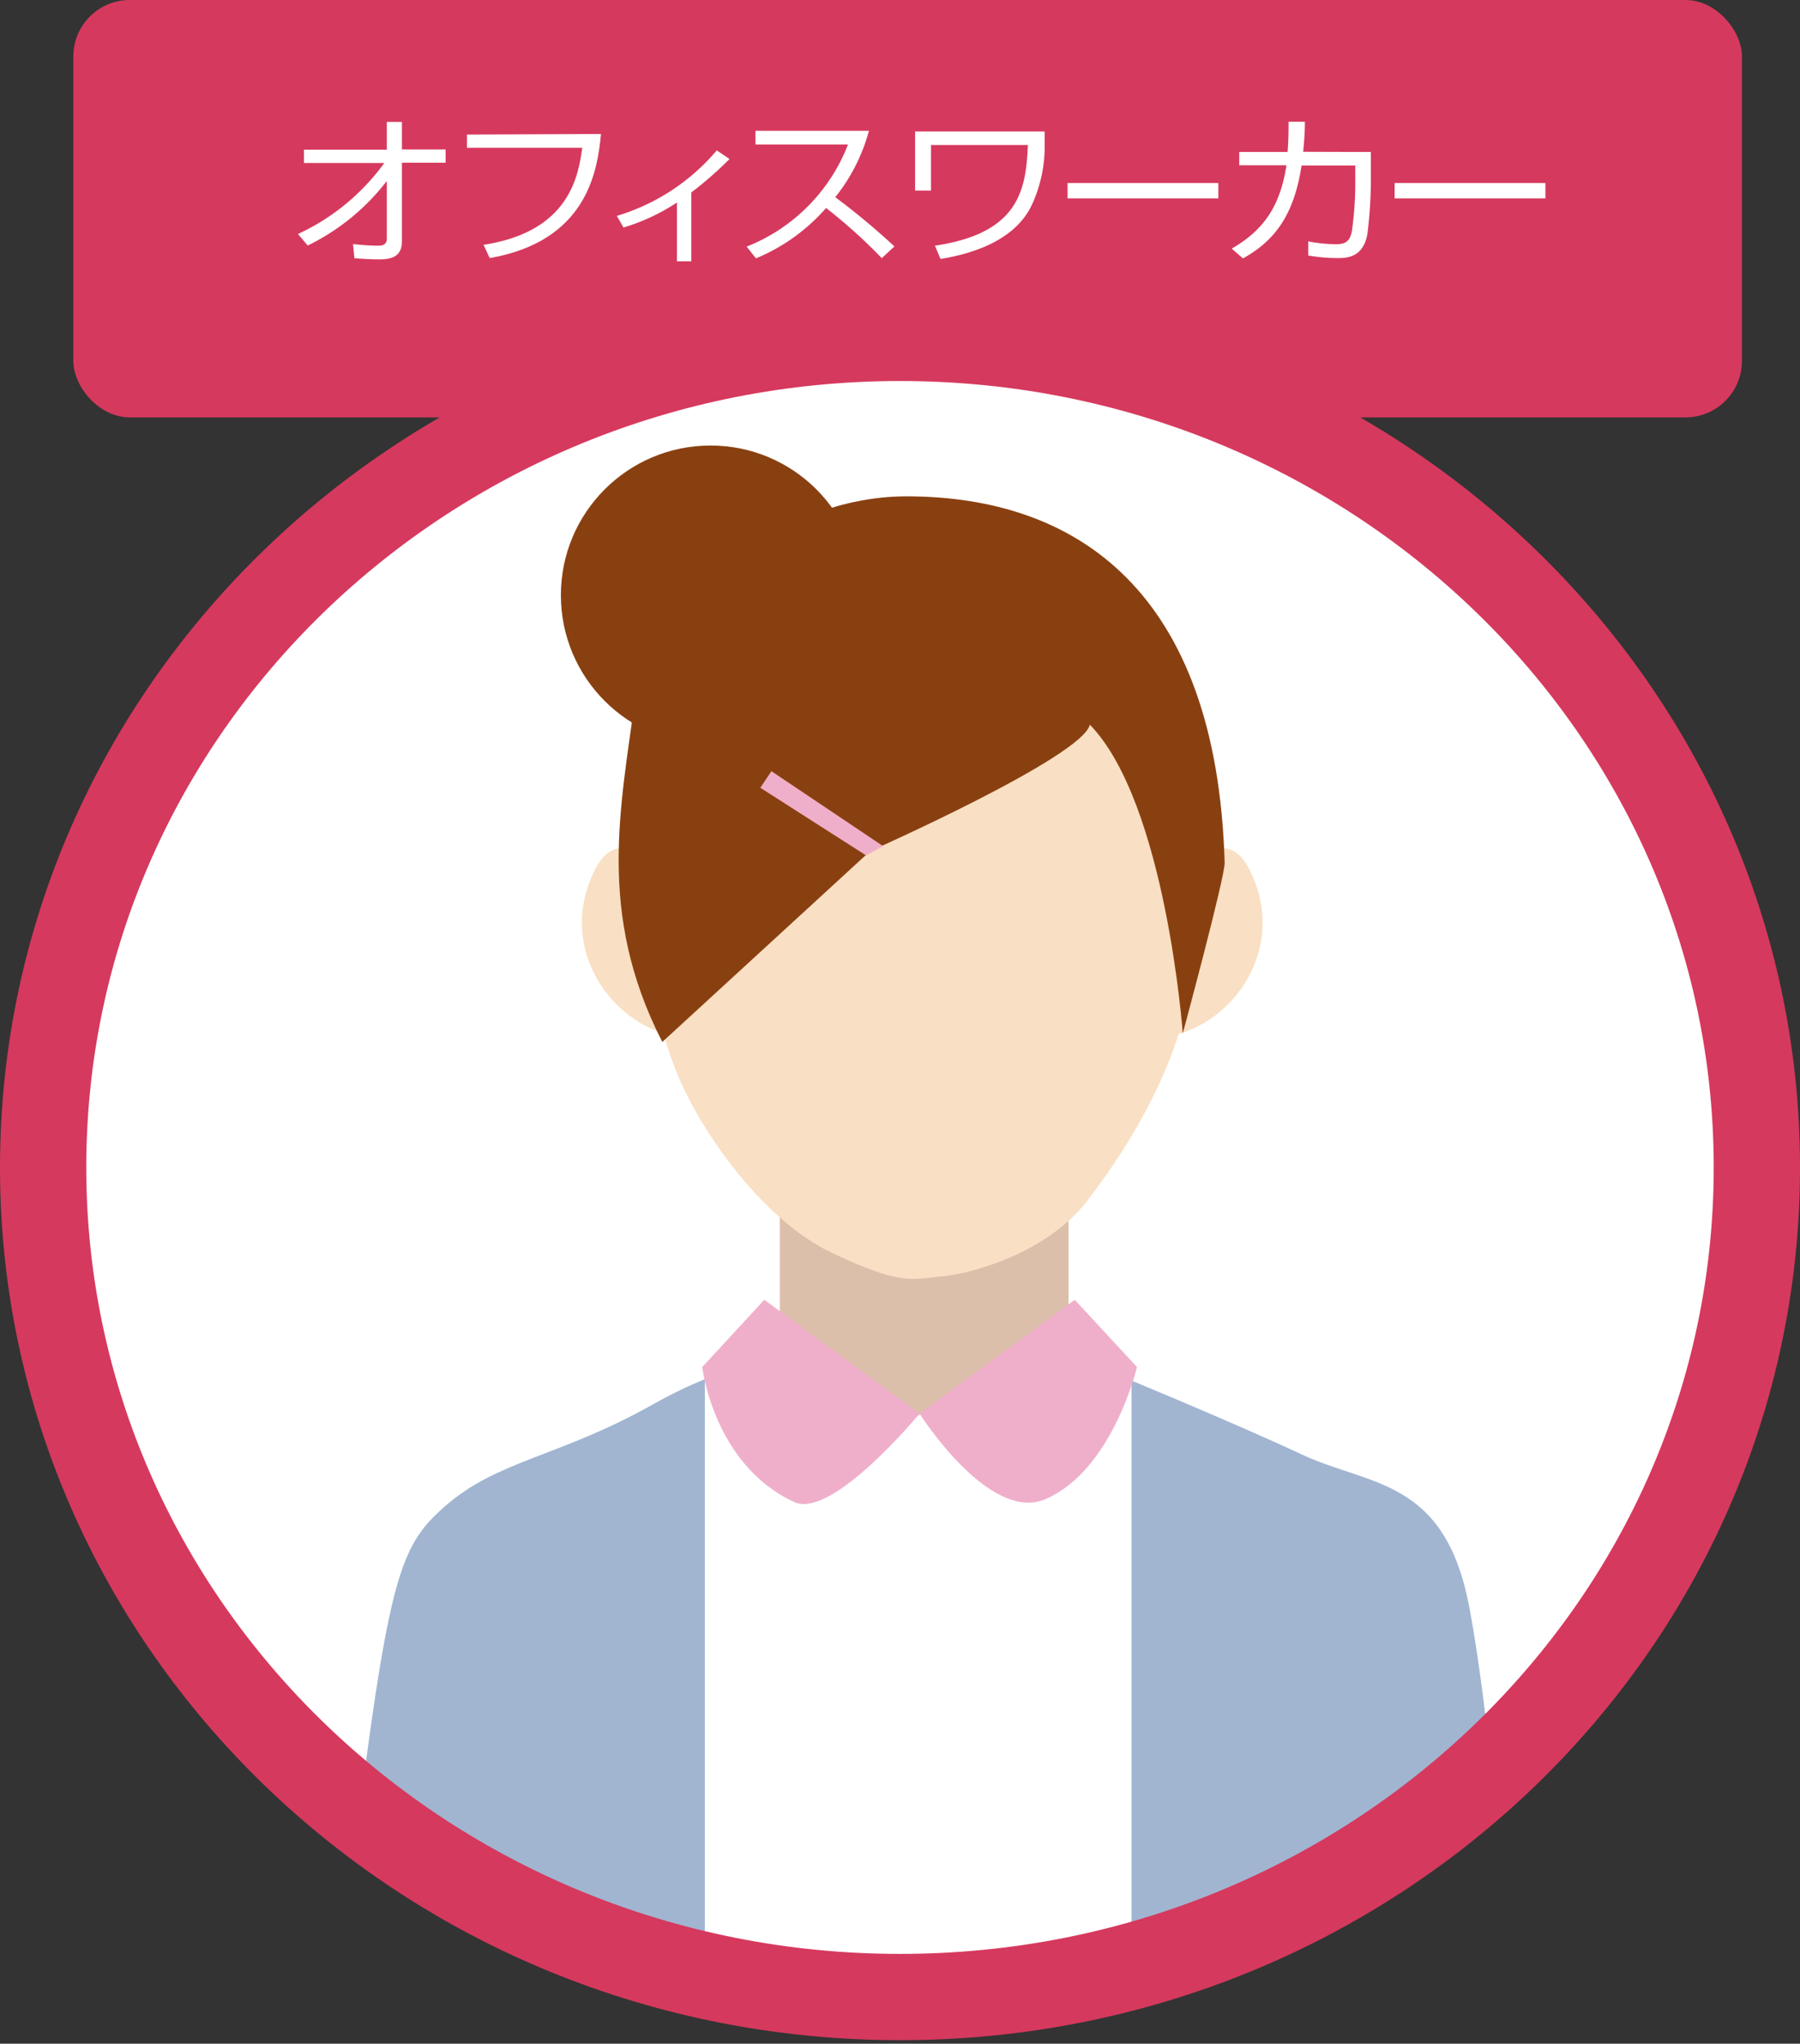 <svg xmlns="http://www.w3.org/2000/svg" xmlns:xlink="http://www.w3.org/1999/xlink" viewBox="0 0 271.21 307.94"><rect x="0" y="0" width="271.21" height="307.94" fill="#333333" stroke="none"/><defs><style>.cls-1{fill:#fff;}.cls-2{fill:#d6395e;}.cls-3{clip-path:url(#clip-path);}.cls-4{fill:#dcbfaa;}.cls-5{fill:#f9dfc3;}.cls-6{fill:#894010;}.cls-7{fill:#a1b5d1;}.cls-8{fill:#efafca;}.cls-9{fill:#f49ad3;}.cls-10{fill:none;stroke:#d6395e;stroke-miterlimit:10;stroke-width:13px;}</style><clipPath id="clip-path"><path class="cls-1" d="M265,176.29C265,106.92,207.2,50.7,135.9,50.7S6.79,106.92,6.79,176.29,64.6,301.88,135.9,301.88,265,245.65,265,176.29Z"/></clipPath></defs><g id="レイヤー_2" data-name="レイヤー 2"><g id="レイヤー_1-2" data-name="レイヤー 1"><rect class="cls-2" x="11.05" width="251.41" height="62.89" rx="8.5"/><path class="cls-1" d="M44.9,35.26a33.28,33.28,0,0,0,13-10.7H45.8v-2H58.28V18.37h2.28v4.15h6.58v2H60.56V36.27c0,1.8-.77,2.83-3.4,2.81-1.62,0-2.79-.1-3.76-.17l-.21-2.13c.74.07,2.25.24,3.74.24.43,0,1.35,0,1.35-1.06V27.27A33.62,33.62,0,0,1,46.36,37Z"/><path class="cls-1" d="M90.55,20.19c-.54,5.88-2.28,16.15-16.76,18.7l-.93-2c13-2,14.28-10.44,14.87-14.62H70.36v-2Z"/><path class="cls-1" d="M104.16,39.37H102V30.51a30.13,30.13,0,0,1-8.06,3.77l-1-1.75A31.6,31.6,0,0,0,108,22.66l1.92,1.3A55.82,55.82,0,0,1,104.16,29Z"/><path class="cls-1" d="M112.5,37.16a27,27,0,0,0,15.27-15.39H113.83V19.71h17.09a27.11,27.11,0,0,1-5.07,10,107.45,107.45,0,0,1,8.91,7.42l-1.9,1.77a79.37,79.37,0,0,0-8.39-7.56,28.57,28.57,0,0,1-10.57,7.59Z"/><path class="cls-1" d="M157.4,19.81v1.94a20.88,20.88,0,0,1-2,9.27c-2.46,5-8.32,7.12-13.69,8l-.84-2c12.46-1.85,13.74-8.16,14-15.17H140.28v6.86h-2.4v-8.9Z"/><path class="cls-1" d="M183.57,27.58v2.31H160.85V27.58Z"/><path class="cls-1" d="M206.55,22.9v3.63a66.41,66.41,0,0,1-.51,8.64c-.59,3.57-3,3.72-4.48,3.72a27,27,0,0,1-4.45-.39V36.37a22.52,22.52,0,0,0,4.19.43c1.44,0,2.15-.46,2.41-2.11A51.68,51.68,0,0,0,204.2,27V24.94h-8.09c-1.13,7.42-4,11.31-8.83,14l-1.69-1.48c4.61-2.67,7.27-6.15,8.24-12.56h-7.11v-2H194c.15-1.82.15-3.31.15-4.56l2.46,0c0,1.39-.08,2.78-.26,4.53Z"/><path class="cls-1" d="M232.85,27.58v2.31H210.13V27.58Z"/><path class="cls-1" d="M265,176.29C265,106.92,207.2,50.7,135.9,50.7S6.79,106.92,6.79,176.29,64.6,301.88,135.9,301.88,265,245.65,265,176.29Z"/><g class="cls-3"><polygon class="cls-4" points="117.5 180.5 117.5 206.82 137.61 226.12 161 205.06 161 175.67 117.5 180.5"/><path class="cls-5" d="M96.45,140.57s2.34,14,6.08,22.38,12.63,21.05,22.92,25.88,11.69,3.95,16.37,3.51,15.9-3.51,22-11.41,16.37-23.68,15.9-39,.47-46.94-19.17-51.33S97.06,84.44,96.45,140.57Z"/><path class="cls-5" d="M100.4,132.44s-6.73-9.42-10.76-1.39c-5.93,11.82,2.6,23.3,11.87,25"/><path class="cls-5" d="M177.51,132.44s6.73-9.42,10.76-1.39c5.93,11.82-2.6,23.3-11.87,25"/><circle class="cls-6" cx="107.06" cy="89.68" r="22.55"/><path class="cls-6" d="M99.79,157c-10-19.55-6.2-35.61-4-52.43,1.49-11.13,19.63-29.78,40.79-29.78,25.58,0,46.76,14.2,47.94,55.21.06,2.13-6.31,25.71-6.31,25.71s-2.52-34.7-14-46.52c-1.11,4.86-33.12,19.07-33.12,19.07"/><path class="cls-7" d="M116.56,206.38s-4.2-2.63-18.23,5.26S74.94,220,67,227s-8.89,11.84-16.84,79H228.34s-3.27-44.75-7-64.05-15-18-25.26-22.82-29.46-12.72-29.46-12.72l-28.06,7Z"/><polygon class="cls-1" points="170.49 307.94 106.2 307.94 106.2 207.24 138.28 213.24 170.49 207.24 170.49 307.94"/><path class="cls-8" d="M115.16,195.85,138.55,213s-13.17,16-18.89,13.32c-12.17-5.62-13.85-20.34-13.85-20.34"/><path class="cls-8" d="M161.93,195.85,138.55,213s10.49,16.57,19,12.88c10.13-4.41,13.76-19.9,13.76-19.9"/><line class="cls-9" x1="94.03" y1="305.97" x2="172.87" y2="305.97"/><polygon class="cls-8" points="116.23 116.2 133.07 127.5 130.49 128.89 114.56 118.7 116.23 116.2"/></g><path class="cls-10" d="M264.71,175.91c0-69-57.81-125-129.11-125s-129.1,56-129.1,125,57.8,125,129.1,125S264.71,245,264.71,175.91Z"/></g></g></svg>